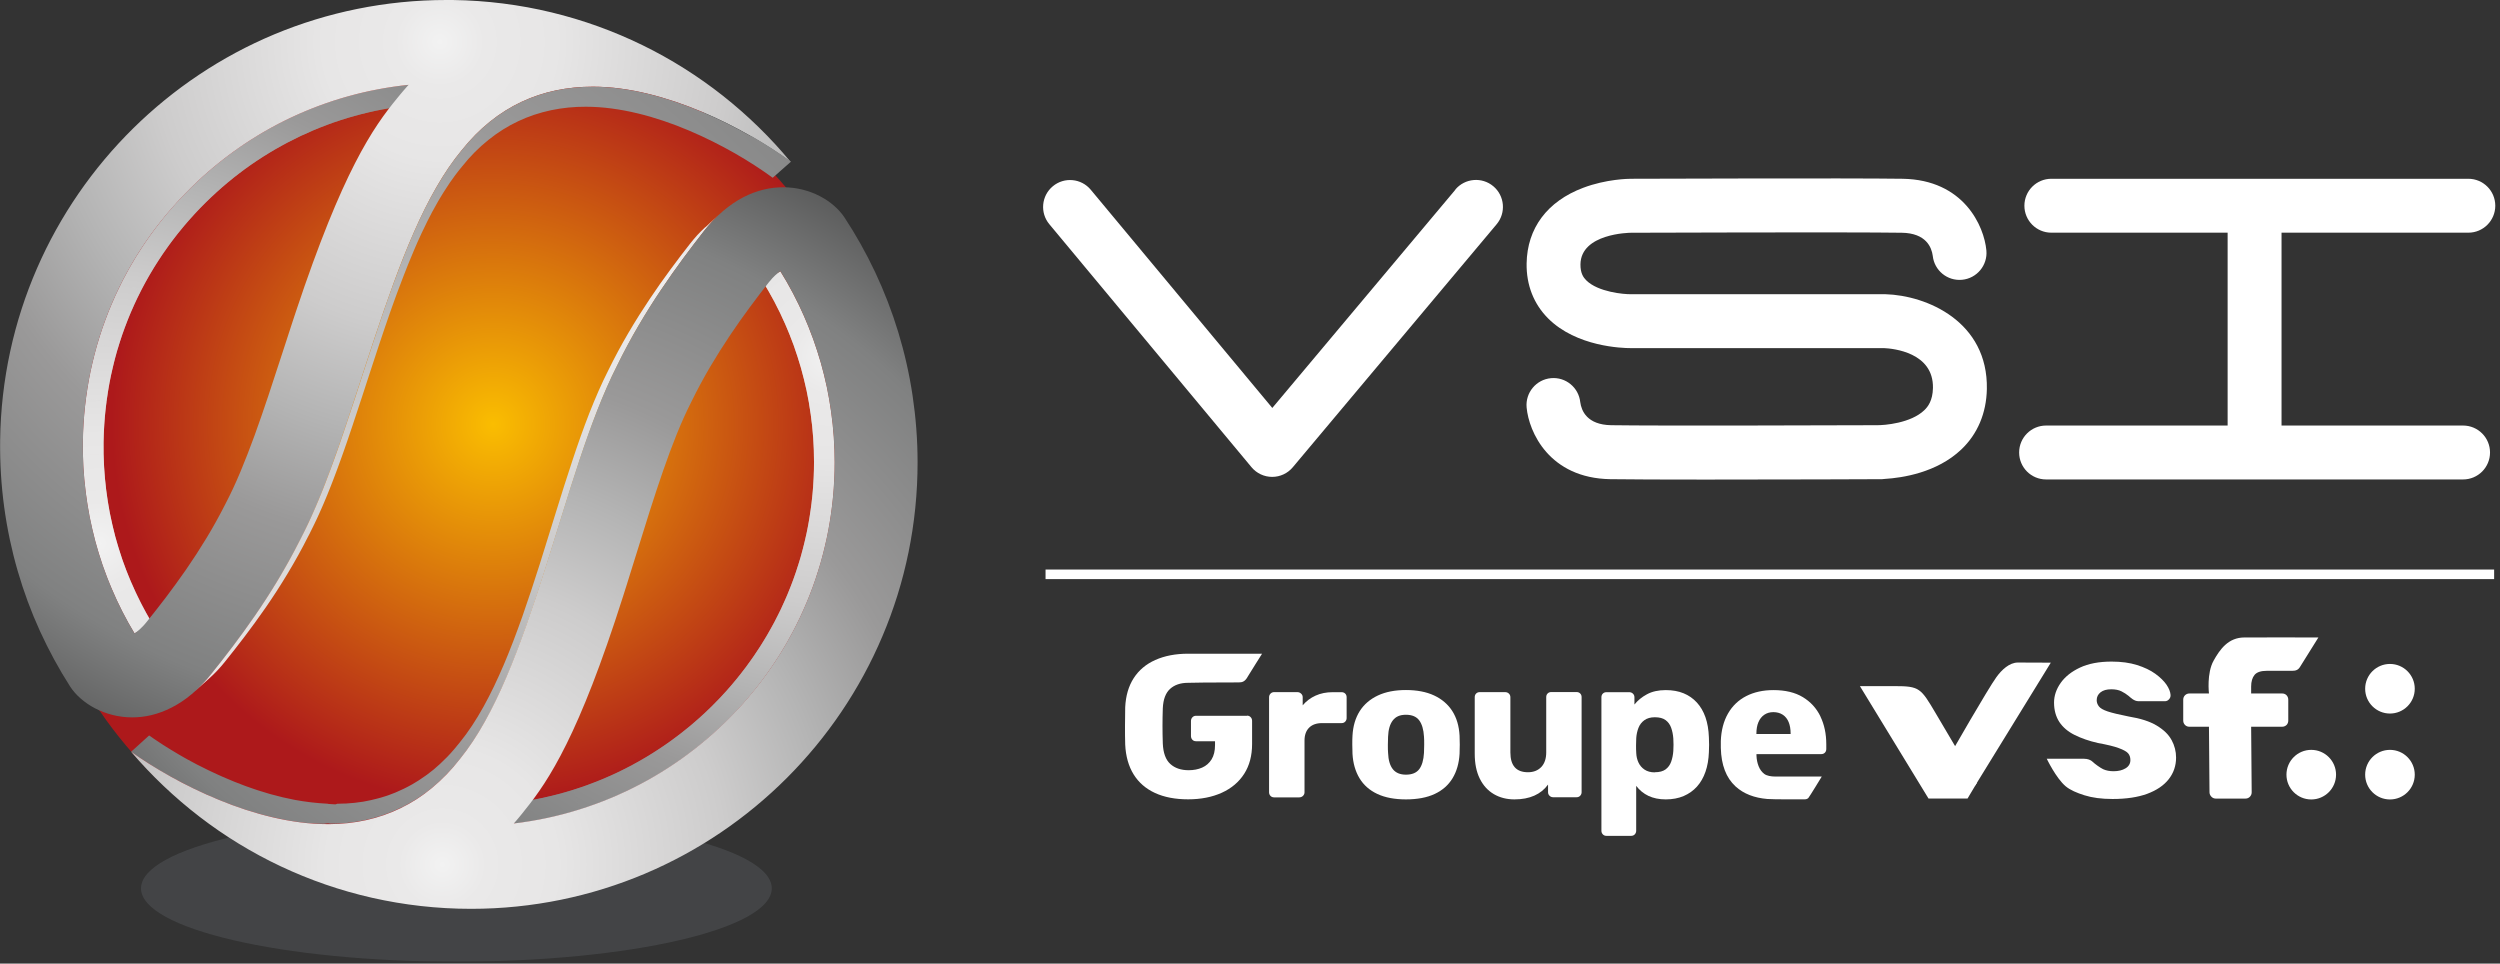 <svg width="371" height="143" viewBox="0 0 371 143" fill="none" xmlns="http://www.w3.org/2000/svg">
<rect x="0" y="0" width="371" height="143" fill="#333333" stroke="none"/>
<g clip-path="url(#clip0_2_2)">
<path d="M370.13 84.52H155.16V85.94H370.13V84.52Z" fill="white"/>
<path d="M366.3 26.53H304.42C302.21 26.53 300.42 28.32 300.42 30.53C300.42 32.74 302.21 34.53 304.42 34.53H366.3C368.51 34.53 370.3 32.74 370.3 30.53C370.3 28.32 368.51 26.53 366.3 26.53Z" fill="white"/>
<path d="M215.98 28.15L188.81 60.54L161.87 28.16C160.46 26.46 157.93 26.23 156.24 27.64C154.54 29.05 154.31 31.58 155.72 33.27L185.72 69.33C186.48 70.24 187.6 70.77 188.79 70.77C189.97 70.77 191.09 70.25 191.85 69.34L222.1 33.28C223.52 31.59 223.3 29.06 221.61 27.64C219.92 26.22 217.39 26.44 215.97 28.13L215.98 28.15Z" fill="white"/>
<path d="M279.78 43.66C279.78 43.66 279.71 43.66 279.67 43.66H242C241.02 43.68 237.14 43.35 235.39 41.59C234.98 41.18 234.52 40.54 234.54 39.22C234.61 34.66 241.75 34.54 242.06 34.54C242.38 34.54 274.48 34.42 282.23 34.54C285.83 34.6 286.65 36.7 286.82 37.96C287.05 40.13 288.97 41.72 291.16 41.52C293.36 41.32 294.98 39.37 294.78 37.17C294.45 33.55 291.43 26.68 282.36 26.53C274.53 26.41 243.35 26.53 242.05 26.53C241.68 26.53 238.38 26.57 234.94 27.87C229.61 29.88 226.63 33.87 226.55 39.1C226.5 42.29 227.6 45.1 229.73 47.24C233.95 51.48 240.82 51.66 241.95 51.66C241.99 51.66 242.02 51.66 242.04 51.66H279.58C280.93 51.72 286.95 52.29 286.85 57.58C286.81 59.46 286.1 60.37 285.56 60.88C283.58 62.78 279.72 63.13 278.41 63.1C278.36 63.1 278.32 63.1 278.28 63.1C272.8 63.12 246.08 63.21 239.1 63.1C235.5 63.04 234.68 60.94 234.51 59.68C234.28 57.51 232.35 55.92 230.17 56.12C227.97 56.32 226.35 58.27 226.55 60.47C226.88 64.09 229.9 70.96 238.97 71.11C241.64 71.15 247.03 71.17 253.02 71.17C264.59 71.17 278.43 71.12 279.3 71.11C279.44 71.11 279.58 71.08 279.72 71.07C282.31 70.91 287.43 70.15 291.06 66.7C293.47 64.41 294.78 61.31 294.85 57.74C295.04 47.72 285.94 43.83 279.77 43.66H279.78Z" fill="white"/>
<path d="M365.52 63.15H303.64C301.43 63.15 299.64 64.94 299.64 67.15C299.64 69.36 301.43 71.15 303.64 71.15H365.52C367.73 71.15 369.52 69.36 369.52 67.15C369.52 64.94 367.73 63.15 365.52 63.15Z" fill="white"/>
<path d="M338.58 67.04V29.42C338.58 28.08 336.79 26.99 334.58 26.99C332.37 26.99 330.58 28.08 330.58 29.42V67.04C330.58 68.38 332.37 69.47 334.58 69.47C336.79 69.47 338.58 68.38 338.58 67.04Z" fill="white"/>
<g opacity="0.7">
<path d="M114.53 131.83C114.53 137.84 93.58 142.71 67.73 142.71C41.88 142.71 20.93 137.84 20.93 131.83C20.93 125.82 41.88 120.95 67.73 120.95C93.58 120.95 114.53 125.82 114.53 131.83Z" fill="#4A4C4F"/>
</g>
<path d="M122.519 35.97C140.929 66.23 131.329 105.68 101.079 124.09C70.819 142.5 31.369 132.9 12.959 102.64C-5.461 72.4 4.139 32.94 34.399 14.53C64.649 -3.88 104.099 5.72 122.519 35.97Z" fill="url(#paint0_radial_2_2)"/>
<path d="M60.64 12.59L61.05 15.61C58.18 15.91 55.36 16.44 52.61 17.21C49.86 17.97 47.19 18.97 44.62 20.18C42.05 21.4 39.57 22.83 37.22 24.47C34.87 26.11 32.64 27.97 30.56 30.02C28.16 32.39 26.02 34.95 24.16 37.69C22.3 40.42 20.72 43.31 19.43 46.33C18.14 49.35 17.15 52.49 16.47 55.72C15.79 58.95 15.42 62.27 15.37 65.65C15.34 68.03 15.47 70.4 15.76 72.73C16.05 75.06 16.51 77.37 17.11 79.63C17.72 81.89 18.48 84.11 19.4 86.26C20.32 88.42 21.38 90.52 22.6 92.54L19.96 94C18.67 91.86 17.54 89.64 16.57 87.35C15.6 85.07 14.79 82.72 14.15 80.33C13.51 77.94 13.03 75.5 12.72 73.03C12.41 70.56 12.27 68.05 12.3 65.53C12.35 61.96 12.74 58.45 13.46 55.03C14.18 51.61 15.23 48.28 16.59 45.09C17.95 41.9 19.62 38.84 21.59 35.95C23.56 33.06 25.82 30.34 28.37 27.84C30.57 25.67 32.93 23.71 35.42 21.97C37.91 20.23 40.53 18.71 43.25 17.43C45.97 16.15 48.8 15.09 51.7 14.29C54.6 13.48 57.59 12.92 60.63 12.6L60.64 12.59Z" fill="url(#paint1_radial_2_2)"/>
<mask id="mask0_2_2" style="mask-type:luminance" maskUnits="userSpaceOnUse" x="12" y="12" width="50" height="82">
<path d="M60.64 12.59L61.05 15.61C58.18 15.91 55.36 16.44 52.61 17.21C49.86 17.97 47.19 18.97 44.62 20.18C42.05 21.4 39.57 22.83 37.22 24.47C34.87 26.11 32.64 27.97 30.56 30.02C28.16 32.39 26.02 34.95 24.16 37.69C22.3 40.42 20.72 43.31 19.43 46.33C18.14 49.35 17.15 52.49 16.47 55.72C15.79 58.95 15.42 62.27 15.37 65.65C15.34 68.03 15.47 70.4 15.76 72.73C16.05 75.06 16.51 77.37 17.11 79.63C17.72 81.89 18.48 84.11 19.4 86.26C20.32 88.42 21.38 90.52 22.6 92.54L19.96 94C18.67 91.86 17.54 89.64 16.57 87.35C15.6 85.07 14.79 82.72 14.15 80.33C13.51 77.94 13.03 75.5 12.72 73.03C12.41 70.56 12.27 68.05 12.3 65.53C12.35 61.96 12.74 58.45 13.46 55.03C14.18 51.61 15.23 48.28 16.59 45.09C17.95 41.9 19.62 38.84 21.59 35.95C23.56 33.06 25.82 30.34 28.37 27.84C30.57 25.67 32.93 23.71 35.42 21.97C37.91 20.23 40.53 18.71 43.25 17.43C45.97 16.15 48.8 15.09 51.7 14.29C54.6 13.48 57.59 12.92 60.63 12.6L60.64 12.59Z" fill="white"/>
</mask>
<g mask="url(#mask0_2_2)">
<path d="M60.639 12.59L61.049 15.61C58.179 15.91 55.359 16.44 52.609 17.21C49.859 17.97 47.189 18.97 44.619 20.18C42.049 21.4 39.569 22.83 37.219 24.47C34.869 26.11 32.639 27.97 30.559 30.02C29.559 31 28.609 32.02 27.709 33.06C26.809 34.11 25.949 35.18 25.139 36.29C24.329 37.4 23.569 38.53 22.849 39.69C22.139 40.85 21.469 42.04 20.859 43.25L18.109 41.84C18.759 40.56 19.469 39.3 20.219 38.07C20.979 36.84 21.779 35.64 22.639 34.47C23.499 33.3 24.399 32.16 25.359 31.05C26.309 29.94 27.319 28.87 28.369 27.83C30.569 25.66 32.929 23.7 35.419 21.96C37.909 20.22 40.529 18.7 43.249 17.42C45.969 16.14 48.799 15.08 51.699 14.28C54.599 13.47 57.589 12.91 60.629 12.59" fill="url(#paint2_radial_2_2)"/>
<path d="M18.11 41.84L20.86 43.25C20.509 43.93 20.18 44.63 19.86 45.33C19.54 46.03 19.239 46.74 18.959 47.45C18.68 48.16 18.41 48.88 18.16 49.61C17.91 50.34 17.669 51.07 17.459 51.81L14.52 50.9C14.749 50.12 14.999 49.34 15.259 48.58C15.53 47.81 15.809 47.05 16.11 46.29C16.41 45.53 16.73 44.79 17.059 44.05C17.39 43.31 17.739 42.58 18.11 41.85" fill="url(#paint3_radial_2_2)"/>
<path d="M14.509 50.89L17.45 51.8C17.259 52.43 17.09 53.07 16.93 53.71C16.77 54.35 16.619 54.99 16.48 55.64C16.34 56.29 16.22 56.94 16.11 57.59C15.999 58.25 15.899 58.9 15.809 59.56L12.77 59.1C12.86 58.4 12.97 57.7 13.089 57.01C13.21 56.32 13.339 55.63 13.489 54.94C13.63 54.25 13.79 53.57 13.97 52.89C14.139 52.21 14.329 51.54 14.52 50.87" fill="url(#paint4_radial_2_2)"/>
<path d="M12.77 59.12L15.81 59.58C15.74 60.08 15.69 60.58 15.63 61.08C15.58 61.58 15.53 62.09 15.5 62.59C15.46 63.09 15.43 63.6 15.41 64.11C15.39 64.62 15.37 65.13 15.37 65.64C15.37 65.79 15.37 65.93 15.37 66.08V66.52C15.37 66.67 15.37 66.81 15.37 66.96C15.37 67.11 15.37 67.25 15.37 67.4H12.3C12.3 67.24 12.3 67.09 12.3 66.93C12.3 66.78 12.3 66.62 12.3 66.46C12.3 66.3 12.3 66.15 12.3 65.99C12.3 65.83 12.3 65.68 12.3 65.52C12.3 64.98 12.32 64.44 12.35 63.9C12.37 63.36 12.4 62.83 12.44 62.29C12.48 61.76 12.53 61.22 12.58 60.69C12.63 60.16 12.7 59.63 12.77 59.1" fill="url(#paint5_radial_2_2)"/>
<path d="M12.31 67.39H15.38C15.39 68.09 15.42 68.79 15.46 69.48C15.5 70.17 15.56 70.86 15.63 71.55C15.7 72.24 15.78 72.93 15.88 73.61C15.98 74.3 16.09 74.98 16.21 75.65L13.2 76.13C13.07 75.41 12.95 74.69 12.84 73.97C12.74 73.25 12.65 72.52 12.57 71.79C12.5 71.06 12.44 70.33 12.39 69.6C12.34 68.87 12.31 68.13 12.3 67.39" fill="url(#paint6_radial_2_2)"/>
<path d="M13.2 76.14L16.21 75.66C16.37 76.51 16.55 77.36 16.75 78.21C16.95 79.05 17.17 79.89 17.42 80.72C17.66 81.55 17.93 82.38 18.21 83.19C18.5 84.01 18.8 84.82 19.13 85.62L16.28 86.68C15.93 85.83 15.61 84.97 15.3 84.11C15 83.24 14.72 82.37 14.46 81.49C14.2 80.61 13.97 79.72 13.75 78.83C13.54 77.94 13.35 77.04 13.18 76.14" fill="url(#paint7_radial_2_2)"/>
<path d="M16.29 86.67L19.14 85.61C19.38 86.2 19.64 86.8 19.91 87.38C20.18 87.97 20.45 88.55 20.74 89.13C21.03 89.71 21.33 90.28 21.64 90.84C21.95 91.41 22.27 91.97 22.61 92.53L19.97 93.99C19.62 93.4 19.28 92.81 18.94 92.21C18.61 91.61 18.29 91 17.99 90.39C17.68 89.78 17.39 89.16 17.11 88.54C16.83 87.92 16.56 87.29 16.3 86.66" fill="url(#paint8_radial_2_2)"/>
</g>
<path d="M104.63 33.74C104.44 33.92 104.25 34.1 104.06 34.29C103.87 34.48 103.68 34.68 103.49 34.88C103.3 35.09 103.12 35.3 102.93 35.52C102.74 35.74 102.56 35.97 102.38 36.2C101.49 37.34 100.52 38.59 99.52 39.96C98.51 41.32 97.47 42.8 96.41 44.38C95.35 45.96 94.29 47.64 93.25 49.41C92.21 51.18 91.2 53.06 90.24 55.02C89.26 56.95 88.35 59.05 87.47 61.28C86.6 63.51 85.76 65.87 84.95 68.33C84.13 70.78 83.33 73.32 82.53 75.91C81.73 78.5 80.92 81.13 80.08 83.78C79.24 86.42 78.39 89 77.52 91.48C76.64 93.96 75.74 96.35 74.78 98.6C73.82 100.85 72.82 102.96 71.74 104.9C70.66 106.84 69.51 108.6 68.26 110.14C67.99 110.49 67.71 110.83 67.43 111.15C67.36 111.23 67.29 111.31 67.22 111.39C66.94 111.71 66.66 112.03 66.37 112.32C66.35 112.34 66.33 112.36 66.31 112.38C66.04 112.66 65.76 112.93 65.47 113.2C65.4 113.27 65.32 113.34 65.25 113.41C64.95 113.68 64.65 113.95 64.35 114.2C64.32 114.23 64.28 114.25 64.25 114.28C63.97 114.51 63.69 114.73 63.4 114.94C63.32 115 63.24 115.06 63.16 115.11C62.85 115.34 62.53 115.55 62.21 115.76C62.16 115.79 62.12 115.82 62.07 115.85C61.78 116.03 61.49 116.21 61.2 116.38C61.12 116.43 61.04 116.47 60.96 116.51C60.63 116.69 60.3 116.87 59.96 117.03C59.9 117.06 59.85 117.08 59.79 117.11C59.49 117.25 59.19 117.39 58.89 117.52C58.81 117.55 58.74 117.59 58.66 117.62C58.31 117.76 57.97 117.89 57.62 118.02C57.56 118.04 57.5 118.06 57.44 118.08C57.15 118.18 56.87 118.26 56.58 118.35C56.45 118.39 56.31 118.43 56.18 118.46C55.91 118.53 55.65 118.6 55.38 118.66C55.27 118.69 55.16 118.71 55.05 118.74C54.67 118.83 54.28 118.9 53.89 118.97C53.86 118.97 53.84 118.97 53.81 118.98C53.44 119.04 53.07 119.09 52.69 119.13C52.63 119.13 52.56 119.14 52.5 119.15C52.13 119.19 51.75 119.22 51.37 119.24C51.33 119.24 51.28 119.24 51.24 119.24C50.84 119.26 50.43 119.28 50.03 119.28C50 119.28 49.96 119.32 49.93 119.32C49.9 119.32 49.86 119.36 49.83 119.36H49.63C49.33 119.36 49.02 119.31 48.71 119.3C48.69 119.3 48.68 119.28 48.66 119.28C48.64 119.28 48.61 119.27 48.59 119.27C48.24 119.26 47.89 119.23 47.54 119.2C47.43 119.2 47.32 119.18 47.2 119.17C46.93 119.15 46.66 119.12 46.39 119.09C46.27 119.08 46.15 119.07 46.04 119.05C45.72 119.01 45.4 118.97 45.08 118.92C45.03 118.92 44.97 118.91 44.92 118.9C44.55 118.84 44.17 118.78 43.8 118.71C43.73 118.7 43.66 118.68 43.59 118.67C43.05 118.56 42.51 118.45 41.96 118.32C41.34 118.17 40.72 118.01 40.1 117.84C40.08 117.84 40.05 117.83 40.03 117.82C39.44 117.65 38.85 117.47 38.26 117.28C38.04 117.21 37.83 117.13 37.61 117.06C37.22 116.93 36.83 116.79 36.44 116.65C36.27 116.58 36.09 116.52 35.92 116.45C35.52 116.3 35.12 116.14 34.73 115.99C34.52 115.9 34.3 115.81 34.09 115.72C33.73 115.57 33.38 115.42 33.03 115.27C32.82 115.18 32.61 115.08 32.4 114.99C32.05 114.83 31.7 114.67 31.35 114.5C31.16 114.41 30.97 114.32 30.78 114.23C30.4 114.05 30.03 113.86 29.66 113.67C29.52 113.6 29.37 113.52 29.22 113.45C28.71 113.18 28.21 112.91 27.71 112.64C27.31 112.42 26.92 112.2 26.54 111.97C26.47 111.93 26.4 111.89 26.34 111.85C25.97 111.63 25.61 111.42 25.26 111.2C25.17 111.14 25.08 111.08 24.99 111.03C24.83 110.93 24.67 110.83 24.52 110.74C24.42 110.67 24.32 110.61 24.22 110.55C24.07 110.46 23.93 110.36 23.78 110.26C23.68 110.19 23.58 110.13 23.48 110.06C23.33 109.96 23.18 109.86 23.03 109.76C22.95 109.71 22.87 109.65 22.79 109.6C22.56 109.44 22.34 109.29 22.13 109.14L19.46 111.56C19.69 111.72 19.92 111.89 20.16 112.05C20.18 112.06 20.19 112.07 20.21 112.09C20.28 112.14 20.35 112.18 20.42 112.23C20.58 112.34 20.74 112.45 20.9 112.55C20.94 112.58 20.97 112.6 21.01 112.62C21.08 112.66 21.15 112.71 21.22 112.75C21.37 112.85 21.53 112.95 21.68 113.05C21.73 113.08 21.78 113.12 21.83 113.15C21.89 113.19 21.94 113.22 22 113.26C22.16 113.36 22.33 113.47 22.49 113.57C22.56 113.61 22.62 113.65 22.69 113.7C22.72 113.72 22.75 113.74 22.78 113.76C23.15 113.99 23.53 114.22 23.91 114.44C23.99 114.48 24.07 114.53 24.14 114.58C24.54 114.81 24.94 115.04 25.36 115.27C25.36 115.27 25.37 115.27 25.38 115.27C25.89 115.55 26.41 115.83 26.95 116.11C27.12 116.2 27.29 116.28 27.45 116.37C27.74 116.52 28.02 116.67 28.31 116.81C28.4 116.86 28.5 116.9 28.59 116.95C28.8 117.05 29.01 117.15 29.23 117.25C29.59 117.42 29.94 117.59 30.3 117.75C30.53 117.85 30.76 117.96 31 118.06C31.15 118.12 31.29 118.19 31.44 118.26C31.66 118.35 31.88 118.44 32.1 118.53C32.25 118.6 32.4 118.66 32.56 118.73C32.68 118.78 32.8 118.83 32.92 118.87C33.01 118.91 33.1 118.94 33.19 118.98C33.67 119.17 34.14 119.35 34.63 119.53C34.66 119.54 34.69 119.55 34.71 119.56C34.76 119.58 34.8 119.59 34.85 119.61C35.41 119.81 35.97 120.01 36.54 120.19C36.55 120.19 36.57 120.19 36.58 120.2C36.61 120.2 36.65 120.22 36.68 120.23C37.27 120.42 37.87 120.6 38.47 120.77C38.47 120.77 38.47 120.77 38.48 120.77C39.09 120.94 39.7 121.1 40.31 121.24C40.33 121.24 40.36 121.25 40.38 121.26C40.39 121.26 40.41 121.26 40.42 121.26C40.44 121.26 40.47 121.27 40.49 121.28C40.63 121.31 40.77 121.34 40.91 121.37C41.08 121.41 41.24 121.45 41.41 121.48C41.57 121.51 41.73 121.54 41.89 121.58C42.03 121.61 42.16 121.64 42.3 121.66C42.33 121.66 42.36 121.66 42.38 121.68C42.78 121.75 43.18 121.82 43.58 121.89C43.58 121.89 43.6 121.89 43.61 121.89C43.65 121.89 43.69 121.9 43.73 121.91C44.08 121.96 44.42 122.01 44.77 122.05C44.82 122.05 44.87 122.06 44.92 122.07C44.99 122.07 45.06 122.08 45.14 122.09C45.42 122.12 45.71 122.15 45.99 122.17C46.07 122.17 46.15 122.19 46.23 122.19C46.27 122.19 46.32 122.19 46.37 122.19C46.73 122.22 47.08 122.24 47.43 122.25C47.46 122.25 47.49 122.25 47.53 122.25H47.56C47.56 122.25 47.58 122.25 47.59 122.25C47.66 122.25 47.72 122.25 47.79 122.25C47.88 122.25 47.96 122.25 48.05 122.25C48.14 122.25 48.22 122.22 48.31 122.22C48.4 122.22 48.48 122.19 48.57 122.19H48.78C48.78 122.19 48.85 122.22 48.89 122.22C48.92 122.22 48.96 122.23 49 122.23C49.25 122.23 49.51 122.23 49.76 122.23C49.93 122.23 50.1 122.22 50.27 122.21C50.32 122.21 50.38 122.21 50.43 122.21C50.46 122.21 50.49 122.21 50.52 122.21C50.77 122.2 51.02 122.18 51.27 122.15C51.39 122.15 51.5 122.13 51.62 122.11C51.69 122.11 51.76 122.1 51.83 122.09C51.89 122.09 51.95 122.08 52.02 122.07C52.34 122.03 52.67 121.98 52.99 121.93C53.03 121.93 53.06 121.92 53.1 121.91C53.1 121.91 53.1 121.91 53.11 121.91C53.47 121.85 53.83 121.78 54.19 121.7C54.23 121.7 54.27 121.68 54.31 121.67C54.34 121.67 54.37 121.66 54.41 121.65C54.5 121.63 54.59 121.6 54.69 121.58C54.88 121.53 55.07 121.49 55.26 121.44C55.35 121.42 55.43 121.39 55.52 121.37C55.67 121.33 55.81 121.29 55.96 121.24C56.08 121.2 56.2 121.17 56.32 121.14C56.5 121.09 56.68 121.02 56.85 120.96C56.92 120.94 56.99 120.91 57.06 120.89C57.43 120.76 57.8 120.62 58.16 120.47C58.24 120.44 58.33 120.4 58.41 120.36C58.73 120.22 59.05 120.08 59.36 119.93C59.4 119.91 59.45 119.89 59.49 119.87C59.51 119.87 59.52 119.85 59.54 119.85C59.57 119.84 59.59 119.83 59.62 119.82C59.95 119.65 60.28 119.48 60.6 119.3C60.68 119.25 60.76 119.21 60.85 119.16C61.16 118.98 61.47 118.79 61.78 118.6C61.83 118.57 61.87 118.54 61.92 118.51C62.19 118.33 62.47 118.15 62.73 117.96C62.8 117.91 62.86 117.87 62.93 117.82C63.01 117.76 63.09 117.7 63.18 117.64C63.49 117.41 63.79 117.18 64.09 116.93C64.12 116.91 64.14 116.89 64.17 116.87C64.17 116.87 64.18 116.86 64.19 116.85C64.52 116.58 64.83 116.3 65.15 116.01C65.23 115.94 65.31 115.87 65.38 115.79C65.47 115.71 65.56 115.62 65.65 115.54C65.86 115.34 66.07 115.13 66.27 114.91C66.29 114.89 66.31 114.88 66.32 114.86C66.63 114.54 66.93 114.21 67.23 113.87C67.3 113.79 67.37 113.7 67.45 113.62C67.75 113.27 68.04 112.92 68.33 112.55C69.65 110.92 70.87 109.06 72.01 107.01C73.15 104.96 74.22 102.73 75.23 100.35C76.24 97.97 77.2 95.44 78.13 92.81C79.06 90.18 79.96 87.45 80.84 84.66C81.73 81.87 82.58 79.08 83.44 76.34C84.29 73.6 85.14 70.91 86 68.32C86.86 65.72 87.75 63.22 88.67 60.86C89.6 58.5 90.56 56.28 91.6 54.24C92.61 52.17 93.68 50.18 94.78 48.31C95.88 46.43 97 44.65 98.12 42.99C99.24 41.32 100.35 39.76 101.41 38.32C102.47 36.88 103.5 35.55 104.44 34.34C104.63 34.09 104.83 33.85 105.03 33.62C105.23 33.39 105.42 33.16 105.62 32.95C105.82 32.73 106.02 32.52 106.22 32.32C106.42 32.12 106.62 31.92 106.83 31.74L104.7 33.7L104.63 33.74Z" fill="url(#paint9_radial_2_2)"/>
<path d="M76.26 122.2L75.81 119.19C82.13 118.44 88.11 116.54 93.51 113.69C98.91 110.84 103.75 107.05 107.79 102.54C111.83 98.03 115.09 92.79 117.33 87.05C119.57 81.31 120.8 75.07 120.8 68.55C120.8 66.17 120.64 63.81 120.31 61.48C119.99 59.15 119.5 56.85 118.86 54.6C118.22 52.35 117.43 50.14 116.48 48C115.53 45.85 114.44 43.77 113.19 41.76L115.81 40.27C117.13 42.4 118.29 44.6 119.29 46.87C120.29 49.14 121.13 51.48 121.81 53.86C122.49 56.24 123 58.68 123.34 61.14C123.68 63.61 123.86 66.11 123.86 68.63C123.86 75.53 122.56 82.13 120.19 88.21C117.82 94.28 114.38 99.82 110.1 104.6C105.82 109.38 100.71 113.39 94.99 116.4C89.27 119.42 82.95 121.43 76.26 122.22V122.2Z" fill="url(#paint10_radial_2_2)"/>
<mask id="mask1_2_2" style="mask-type:luminance" maskUnits="userSpaceOnUse" x="75" y="40" width="49" height="83">
<path d="M76.26 122.2L75.81 119.19C82.13 118.44 88.11 116.54 93.51 113.69C98.91 110.84 103.75 107.05 107.79 102.54C111.83 98.03 115.09 92.79 117.33 87.05C119.57 81.31 120.8 75.07 120.8 68.55C120.8 66.17 120.64 63.81 120.31 61.48C119.99 59.15 119.5 56.85 118.86 54.6C118.22 52.35 117.43 50.14 116.48 48C115.53 45.85 114.44 43.77 113.19 41.76L115.81 40.27C117.13 42.4 118.29 44.6 119.29 46.87C120.29 49.14 121.13 51.48 121.81 53.86C122.49 56.24 123 58.68 123.34 61.14C123.68 63.61 123.86 66.11 123.86 68.63C123.86 75.53 122.56 82.13 120.19 88.21C117.82 94.28 114.38 99.82 110.1 104.6C105.82 109.38 100.71 113.39 94.99 116.4C89.27 119.42 82.95 121.43 76.26 122.22V122.2Z" fill="white"/>
</mask>
<g mask="url(#mask1_2_2)">
<path d="M76.26 122.2L75.81 119.19C75.81 119.19 75.84 119.19 75.86 119.19C75.88 119.19 75.89 119.19 75.91 119.19C75.93 119.19 75.94 119.19 75.96 119.19C75.98 119.19 75.99 119.19 76.01 119.19L76.47 122.2C76.47 122.2 76.44 122.2 76.42 122.2C76.4 122.2 76.38 122.2 76.37 122.2C76.35 122.2 76.34 122.2 76.32 122.2C76.3 122.2 76.29 122.2 76.27 122.2" fill="url(#paint11_radial_2_2)"/>
<path d="M76.47 122.18L76.01 119.17C76.79 119.07 77.57 118.96 78.34 118.83C79.11 118.7 79.87 118.55 80.63 118.39C81.39 118.23 82.14 118.05 82.88 117.85C83.62 117.65 84.36 117.44 85.09 117.21L86.08 120.1C85.31 120.34 84.53 120.57 83.74 120.78C82.95 120.99 82.16 121.18 81.36 121.35C80.56 121.52 79.75 121.68 78.94 121.82C78.13 121.96 77.31 122.08 76.48 122.18" fill="url(#paint12_radial_2_2)"/>
<path d="M86.079 120.1L85.089 117.21C90.259 115.58 95.079 113.15 99.389 110.07C103.709 106.98 107.529 103.24 110.699 98.99C113.869 94.74 116.399 89.98 118.129 84.86C119.859 79.74 120.799 74.25 120.799 68.55C120.799 66.17 120.639 63.81 120.309 61.48C119.989 59.15 119.499 56.85 118.859 54.6C118.219 52.35 117.429 50.14 116.479 48C115.529 45.85 114.439 43.77 113.189 41.76L115.809 40.27C117.129 42.4 118.289 44.6 119.289 46.87C120.289 49.14 121.129 51.48 121.809 53.86C122.489 56.24 122.999 58.68 123.339 61.14C123.679 63.61 123.859 66.11 123.859 68.63C123.859 74.66 122.869 80.47 121.029 85.89C119.199 91.31 116.519 96.35 113.169 100.84C109.809 105.34 105.769 109.3 101.209 112.57C96.639 115.84 91.539 118.4 86.069 120.13" fill="url(#paint13_radial_2_2)"/>
</g>
<path d="M67.17 0C72.22 0.07 77.14 0.7 81.85 1.84C86.56 2.98 91.08 4.62 95.34 6.7C99.6 8.78 103.6 11.31 107.28 14.21C110.96 17.12 114.33 20.4 117.32 24.01C115.64 22.77 113.63 21.46 111.4 20.18C109.17 18.9 106.72 17.66 104.14 16.58C101.56 15.49 98.86 14.57 96.14 13.91C93.42 13.25 90.67 12.86 87.99 12.86C86.11 12.86 84.27 13.04 82.5 13.41C80.73 13.78 79.02 14.35 77.38 15.12C75.74 15.89 74.18 16.87 72.7 18.06C71.22 19.25 69.82 20.66 68.52 22.29C67.18 23.9 65.94 25.74 64.76 27.78C63.59 29.81 62.49 32.03 61.45 34.4C60.4 36.77 59.41 39.28 58.45 41.9C57.49 44.52 56.55 47.24 55.63 50.01C54.7 52.79 53.81 55.57 52.92 58.29C52.03 61.02 51.15 63.69 50.25 66.28C49.35 68.86 48.43 71.35 47.48 73.7C46.52 76.05 45.52 78.26 44.46 80.28C43.42 82.34 42.32 84.31 41.2 86.17C40.08 88.03 38.93 89.8 37.79 91.45C36.65 93.1 35.52 94.65 34.44 96.08C33.36 97.51 32.32 98.82 31.36 100.02C30.41 101.2 29.43 102.19 28.44 103.02C27.45 103.85 26.45 104.5 25.45 105.01C24.45 105.52 23.46 105.88 22.48 106.12C21.5 106.36 20.54 106.46 19.61 106.46C18.59 106.46 17.6 106.33 16.67 106.09C15.74 105.85 14.88 105.52 14.08 105.1C13.29 104.69 12.58 104.19 11.96 103.65C11.34 103.11 10.83 102.52 10.42 101.9C8.73 99.26 7.23 96.5 5.92 93.63C4.61 90.76 3.51 87.78 2.62 84.71C1.73 81.64 1.06 78.48 0.62 75.24C0.18 72 -0.02 68.7 0.02 65.34C0.14 56.27 2.08 47.65 5.49 39.82C8.9 31.99 13.77 24.96 19.76 19.05C25.75 13.15 32.85 8.38 40.72 5.09C48.57 1.82 57.2 0 66.25 0H66.48C66.56 0 66.63 0 66.71 0C66.79 0 66.86 0 66.94 0C67.02 0 67.09 0 67.17 0ZM58.97 14.54C59.11 14.37 59.24 14.2 59.38 14.04C59.52 13.87 59.66 13.71 59.79 13.55C59.93 13.39 60.07 13.23 60.21 13.07C60.35 12.91 60.49 12.75 60.63 12.59C57.59 12.91 54.61 13.47 51.7 14.28C48.79 15.09 45.97 16.14 43.25 17.42C40.53 18.7 37.91 20.22 35.42 21.96C32.93 23.7 30.57 25.66 28.37 27.83C25.83 30.34 23.56 33.05 21.59 35.94C19.62 38.83 17.95 41.89 16.59 45.08C15.23 48.27 14.18 51.6 13.46 55.02C12.74 58.44 12.35 61.95 12.3 65.52C12.27 68.04 12.4 70.54 12.72 73.02C13.03 75.49 13.51 77.93 14.15 80.32C14.79 82.71 15.6 85.06 16.57 87.34C17.54 89.62 18.67 91.84 19.96 93.99C20.06 93.93 20.17 93.86 20.3 93.76C20.43 93.66 20.57 93.55 20.72 93.41C20.87 93.28 21.03 93.12 21.21 92.93C21.38 92.75 21.57 92.54 21.76 92.3C22.65 91.19 23.6 89.99 24.59 88.69C25.57 87.39 26.59 86 27.61 84.53C28.63 83.06 29.64 81.5 30.63 79.87C31.62 78.24 32.57 76.53 33.47 74.75C34.23 73.3 34.97 71.71 35.68 70.01C36.39 68.31 37.09 66.51 37.78 64.62C38.47 62.73 39.14 60.76 39.82 58.74C40.5 56.71 41.17 54.63 41.86 52.52C42.03 51.99 42.2 51.46 42.38 50.93C42.55 50.4 42.73 49.87 42.9 49.33C43.07 48.8 43.25 48.26 43.42 47.73C43.6 47.2 43.77 46.66 43.95 46.13C45.67 40.96 47.25 36.68 48.69 33.09C50.14 29.5 51.46 26.61 52.68 24.23C53.9 21.85 55.02 19.97 56.06 18.42C57.1 16.87 58.07 15.63 58.98 14.53" fill="url(#paint14_radial_2_2)"/>
<path d="M111.389 20.19C109.159 18.91 106.709 17.67 104.129 16.59C101.549 15.5 98.849 14.58 96.129 13.92C93.409 13.26 90.659 12.87 87.98 12.87C86.1 12.87 84.259 13.05 82.489 13.42C80.719 13.79 79.01 14.36 77.37 15.13C75.73 15.9 74.169 16.88 72.689 18.07C71.21 19.26 69.809 20.67 68.51 22.3C68.21 22.66 67.919 23.04 67.629 23.42C67.549 23.53 67.469 23.64 67.389 23.75C67.299 23.88 67.2 24 67.109 24.12C66.98 24.31 66.839 24.5 66.709 24.69C66.649 24.78 66.579 24.87 66.519 24.97C66.269 25.34 66.019 25.72 65.769 26.11C65.749 26.15 65.719 26.19 65.699 26.23C65.639 26.32 65.589 26.42 65.529 26.51C65.309 26.86 65.1 27.22 64.889 27.58C64.85 27.65 64.809 27.72 64.769 27.79C64.739 27.85 64.699 27.91 64.669 27.97C64.609 28.06 64.559 28.16 64.499 28.25C64.309 28.58 64.129 28.93 63.94 29.27C63.919 29.3 63.91 29.33 63.889 29.35C63.679 29.74 63.479 30.13 63.279 30.53C63.229 30.63 63.179 30.73 63.13 30.82C63.08 30.93 63.02 31.04 62.969 31.15C62.739 31.63 62.499 32.1 62.27 32.59C62.26 32.61 62.249 32.64 62.239 32.66C61.999 33.17 61.77 33.69 61.539 34.21C61.51 34.27 61.489 34.33 61.459 34.39C61.429 34.45 61.41 34.52 61.38 34.57C61.33 34.69 61.27 34.81 61.219 34.93C61.16 35.08 61.089 35.23 61.029 35.38C60.819 35.88 60.609 36.38 60.4 36.88C60.3 37.12 60.2 37.36 60.109 37.6C59.88 38.16 59.66 38.73 59.44 39.3C59.389 39.43 59.34 39.56 59.289 39.69C59.27 39.73 59.26 39.77 59.249 39.81C58.989 40.49 58.73 41.18 58.469 41.88C58.45 41.94 58.429 42 58.4 42.06C58.33 42.26 58.26 42.45 58.19 42.65C57.98 43.23 57.77 43.82 57.559 44.41C57.52 44.52 57.48 44.63 57.44 44.74C57.38 44.9 57.33 45.06 57.279 45.21C57.09 45.76 56.889 46.32 56.7 46.88C56.62 47.13 56.529 47.37 56.45 47.62C56.179 48.41 55.919 49.2 55.65 50C55.19 51.38 54.73 52.77 54.289 54.14C53.849 55.48 53.419 56.81 52.989 58.14C52.9 58.41 52.819 58.67 52.73 58.94C52.599 59.34 52.469 59.75 52.33 60.15C52.23 60.44 52.139 60.73 52.039 61.02C51.919 61.4 51.789 61.78 51.66 62.16C51.569 62.43 51.48 62.7 51.389 62.97C51.26 63.36 51.13 63.75 50.999 64.13C50.91 64.4 50.819 64.66 50.73 64.92C50.599 65.3 50.469 65.68 50.34 66.06C50.239 66.34 50.15 66.61 50.05 66.88C49.929 67.23 49.8 67.59 49.669 67.95C49.569 68.24 49.469 68.52 49.359 68.8C49.239 69.14 49.109 69.48 48.989 69.81C48.889 70.09 48.779 70.37 48.669 70.65C48.55 70.98 48.419 71.3 48.3 71.63C48.19 71.91 48.09 72.18 47.98 72.45C47.849 72.77 47.73 73.09 47.599 73.4C47.489 73.67 47.38 73.94 47.27 74.2C47.139 74.51 47.01 74.81 46.88 75.12C46.77 75.38 46.66 75.64 46.539 75.9C46.41 76.2 46.279 76.49 46.15 76.78C46.029 77.04 45.919 77.29 45.8 77.54C45.669 77.82 45.539 78.1 45.4 78.38C45.279 78.63 45.16 78.87 45.039 79.11C44.849 79.5 44.65 79.89 44.45 80.27C43.41 82.33 42.309 84.3 41.19 86.16C40.069 88.02 38.919 89.79 37.779 91.44C36.639 93.09 35.51 94.64 34.429 96.07C33.349 97.5 32.309 98.81 31.349 100.01C31.149 100.26 30.95 100.49 30.759 100.72C30.559 100.95 30.36 101.17 30.16 101.38C29.959 101.59 29.759 101.8 29.549 102C29.349 102.2 29.14 102.39 28.939 102.57L31.09 100.64C31.279 100.47 31.48 100.29 31.669 100.1C31.86 99.91 32.05 99.72 32.239 99.52C32.429 99.32 32.62 99.11 32.809 98.89C32.999 98.67 33.19 98.45 33.37 98.22C34.27 97.09 35.26 95.85 36.279 94.5C37.3 93.15 38.37 91.69 39.45 90.13C40.529 88.57 41.609 86.9 42.669 85.14C43.73 83.38 44.77 81.52 45.749 79.57C45.779 79.51 45.809 79.46 45.84 79.4C45.87 79.35 45.9 79.29 45.929 79.23C45.959 79.18 45.989 79.12 46.01 79.07C46.039 79.01 46.069 78.96 46.09 78.9C46.16 78.76 46.23 78.62 46.3 78.48C46.419 78.24 46.529 78.01 46.65 77.77C46.77 77.51 46.889 77.25 47.02 76.99C47.13 76.75 47.249 76.5 47.359 76.25C47.48 75.98 47.599 75.71 47.719 75.44C47.83 75.19 47.94 74.94 48.05 74.68C48.169 74.4 48.289 74.11 48.41 73.82C48.48 73.66 48.539 73.51 48.609 73.34C48.65 73.25 48.679 73.15 48.719 73.06C48.76 72.96 48.8 72.87 48.84 72.77C48.919 72.57 48.999 72.37 49.08 72.16C49.179 71.9 49.289 71.64 49.389 71.37C49.51 71.07 49.62 70.77 49.73 70.47C49.83 70.2 49.94 69.92 50.039 69.65C50.15 69.35 50.26 69.04 50.37 68.74C50.469 68.46 50.569 68.18 50.679 67.89C50.789 67.58 50.9 67.27 51.01 66.96C51.08 66.75 51.16 66.54 51.23 66.33C51.26 66.26 51.279 66.18 51.309 66.1C51.33 66.04 51.349 65.97 51.38 65.91C51.469 65.65 51.559 65.38 51.65 65.12C51.739 64.84 51.84 64.57 51.929 64.29C52.05 63.94 52.169 63.58 52.289 63.23C52.38 62.97 52.469 62.71 52.55 62.44C52.679 62.06 52.8 61.68 52.929 61.3C53.01 61.06 53.09 60.81 53.169 60.57C53.3 60.17 53.429 59.76 53.569 59.36C53.63 59.17 53.7 58.98 53.76 58.79C53.779 58.74 53.789 58.68 53.809 58.63C53.809 58.61 53.819 58.59 53.83 58.57C54.23 57.35 54.63 56.12 55.029 54.89C55.459 53.59 55.889 52.28 56.319 50.97C56.569 50.21 56.83 49.46 57.08 48.71C57.16 48.48 57.239 48.25 57.319 48.02C57.499 47.49 57.679 46.97 57.859 46.45C57.95 46.19 58.039 45.93 58.139 45.66C58.33 45.12 58.52 44.58 58.719 44.05C58.789 43.85 58.859 43.65 58.94 43.45C59.2 42.74 59.469 42.03 59.739 41.34C59.8 41.18 59.87 41.01 59.929 40.85C60.139 40.31 60.349 39.78 60.559 39.25C60.65 39.02 60.739 38.8 60.84 38.57C61.039 38.09 61.239 37.61 61.44 37.13C61.55 36.88 61.65 36.63 61.76 36.39C61.809 36.27 61.869 36.15 61.919 36.02C62.139 35.53 62.359 35.04 62.58 34.57C62.59 34.54 62.599 34.52 62.62 34.49C62.84 34.03 63.049 33.58 63.279 33.13C63.329 33.03 63.38 32.93 63.429 32.82C63.669 32.35 63.91 31.88 64.15 31.42C64.159 31.4 64.169 31.38 64.189 31.36C64.419 30.93 64.65 30.52 64.889 30.1C64.96 29.98 65.029 29.86 65.089 29.75C65.289 29.41 65.489 29.07 65.699 28.74C65.759 28.65 65.809 28.56 65.87 28.47C66.12 28.07 66.379 27.67 66.639 27.29C66.7 27.2 66.76 27.11 66.82 27.02C67.029 26.72 67.239 26.42 67.459 26.13C67.539 26.03 67.609 25.92 67.689 25.82C67.969 25.46 68.239 25.1 68.529 24.76C69.759 23.21 71.079 21.88 72.489 20.76C73.889 19.63 75.369 18.71 76.919 17.98C78.469 17.25 80.079 16.72 81.76 16.36C83.43 16.01 85.169 15.83 86.949 15.84C89.479 15.84 92.07 16.21 94.65 16.83C97.219 17.45 99.779 18.33 102.209 19.36C104.649 20.39 106.959 21.56 109.069 22.76C111.179 23.97 113.069 25.21 114.669 26.38L117.379 23.99C115.699 22.75 113.689 21.44 111.459 20.16L111.389 20.19Z" fill="url(#paint15_radial_2_2)"/>
<path d="M125.269 32.19C126.989 34.8 128.529 37.54 129.879 40.4C131.219 43.25 132.369 46.22 133.299 49.28C134.229 52.34 134.949 55.49 135.429 58.72C135.909 61.95 136.169 65.25 136.169 68.61C136.169 77.76 134.319 86.48 130.959 94.4C127.609 102.33 122.749 109.47 116.759 115.46C110.759 121.46 103.619 126.31 95.699 129.66C87.769 133.01 79.049 134.87 69.909 134.87C64.859 134.87 59.939 134.3 55.209 133.23C50.479 132.16 45.949 130.58 41.659 128.56C37.379 126.54 33.339 124.07 29.619 121.21C25.899 118.35 22.489 115.11 19.449 111.55C21.129 112.75 23.129 114.02 25.339 115.25C27.549 116.48 29.989 117.68 32.539 118.72C35.089 119.77 37.769 120.66 40.469 121.29C43.169 121.92 45.889 122.3 48.539 122.3C48.579 122.3 48.609 122.3 48.649 122.3H48.759C48.759 122.3 48.829 122.3 48.869 122.3H48.979C50.829 122.29 52.629 122.09 54.379 121.7C56.129 121.31 57.829 120.72 59.459 119.93C61.089 119.14 62.649 118.14 64.119 116.92C65.589 115.7 66.989 114.27 68.279 112.6C69.599 110.97 70.819 109.11 71.959 107.06C73.099 105.01 74.169 102.78 75.179 100.4C76.189 98.02 77.149 95.49 78.079 92.86C79.009 90.23 79.909 87.5 80.789 84.71C81.679 81.92 82.529 79.13 83.389 76.39C84.239 73.65 85.089 70.96 85.949 68.37C86.809 65.77 87.699 63.27 88.619 60.91C89.549 58.55 90.509 56.33 91.549 54.29C92.559 52.22 93.629 50.23 94.729 48.36C95.829 46.48 96.949 44.7 98.069 43.04C99.189 41.37 100.299 39.81 101.359 38.37C102.419 36.93 103.449 35.6 104.389 34.39C105.339 33.18 106.319 32.16 107.309 31.31C108.299 30.47 109.309 29.79 110.309 29.27C111.319 28.75 112.319 28.38 113.309 28.14C114.299 27.9 115.269 27.79 116.209 27.79C117.219 27.79 118.189 27.91 119.099 28.14C120.009 28.37 120.869 28.69 121.649 29.1C122.429 29.5 123.139 29.98 123.749 30.51C124.359 31.04 124.879 31.61 125.279 32.21L125.269 32.19ZM76.259 122.2C82.949 121.41 89.269 119.39 94.989 116.38C100.709 113.37 105.819 109.35 110.099 104.58C114.379 99.8 117.819 94.26 120.189 88.19C122.559 82.12 123.859 75.51 123.859 68.61C123.859 66.09 123.689 63.59 123.339 61.12C122.999 58.66 122.489 56.22 121.809 53.84C121.129 51.46 120.289 49.12 119.289 46.85C118.289 44.58 117.129 42.37 115.809 40.25C115.709 40.31 115.599 40.39 115.479 40.48C115.349 40.58 115.219 40.69 115.069 40.83C114.919 40.97 114.759 41.13 114.589 41.31C114.419 41.5 114.239 41.71 114.049 41.95C113.169 43.07 112.239 44.29 111.269 45.6C110.299 46.91 109.309 48.31 108.309 49.8C107.309 51.29 106.319 52.86 105.349 54.5C104.389 56.15 103.449 57.87 102.579 59.66C101.839 61.12 101.119 62.72 100.429 64.43C99.739 66.14 99.069 67.95 98.409 69.85C97.749 71.75 97.099 73.73 96.449 75.76C95.799 77.79 95.149 79.88 94.499 82C94.329 82.53 94.169 83.06 93.999 83.6C93.829 84.13 93.669 84.67 93.499 85.2C93.329 85.74 93.169 86.27 92.999 86.81C92.829 87.35 92.659 87.88 92.489 88.42C90.839 93.61 89.319 97.92 87.929 101.52C86.529 105.13 85.249 108.03 84.059 110.43C82.869 112.83 81.779 114.72 80.759 116.29C79.739 117.86 78.789 119.11 77.889 120.22C77.759 120.39 77.629 120.56 77.489 120.73C77.359 120.9 77.219 121.06 77.079 121.23C76.939 121.39 76.809 121.56 76.669 121.72C76.529 121.88 76.389 122.04 76.249 122.2" fill="url(#paint16_radial_2_2)"/>
<path d="M354.67 105.89C356.703 105.89 358.35 104.243 358.35 102.21C358.35 100.178 356.703 98.53 354.67 98.53C352.638 98.53 350.99 100.178 350.99 102.21C350.99 104.243 352.638 105.89 354.67 105.89Z" fill="white"/>
<path d="M342.99 118.64C345.022 118.64 346.67 116.993 346.67 114.96C346.67 112.928 345.022 111.28 342.99 111.28C340.958 111.28 339.31 112.928 339.31 114.96C339.31 116.993 340.958 118.64 342.99 118.64Z" fill="white"/>
<path d="M354.67 118.64C356.703 118.64 358.35 116.993 358.35 114.96C358.35 112.928 356.703 111.28 354.67 111.28C352.638 111.28 350.99 112.928 350.99 114.96C350.99 116.993 352.638 118.64 354.67 118.64Z" fill="white"/>
<path d="M189.08 118.33C188.86 118.33 188.68 118.26 188.54 118.11C188.4 117.96 188.33 117.78 188.33 117.59V103.47C188.33 103.27 188.4 103.09 188.54 102.94C188.68 102.79 188.86 102.71 189.08 102.71H192.53C192.75 102.71 192.93 102.79 193.09 102.94C193.25 103.09 193.32 103.26 193.32 103.47V104.67C193.84 104.05 194.48 103.57 195.23 103.23C195.98 102.89 196.83 102.72 197.77 102.72H199.09C199.31 102.72 199.49 102.79 199.63 102.93C199.77 103.07 199.84 103.25 199.84 103.47V106.56C199.84 106.76 199.77 106.94 199.63 107.09C199.49 107.24 199.31 107.31 199.09 107.31H196.18C195.36 107.31 194.72 107.54 194.27 107.99C193.82 108.44 193.59 109.08 193.59 109.9V117.59C193.59 117.79 193.51 117.96 193.36 118.11C193.21 118.26 193.02 118.33 192.8 118.33H189.08Z" fill="white"/>
<path d="M208.64 118.63C206.96 118.63 205.54 118.36 204.39 117.82C203.24 117.28 202.36 116.5 201.75 115.49C201.14 114.48 200.79 113.27 200.71 111.87C200.69 111.47 200.68 111.01 200.68 110.5C200.68 109.99 200.68 109.54 200.71 109.16C200.79 107.74 201.15 106.53 201.79 105.52C202.43 104.52 203.33 103.75 204.48 103.21C205.63 102.67 207.02 102.4 208.64 102.4C210.26 102.4 211.68 102.67 212.83 103.21C213.98 103.75 214.88 104.52 215.52 105.52C216.16 106.52 216.52 107.73 216.6 109.16C216.62 109.54 216.63 109.99 216.63 110.5C216.63 111.01 216.62 111.47 216.6 111.87C216.52 113.27 216.17 114.48 215.56 115.49C214.95 116.5 214.07 117.28 212.92 117.82C211.77 118.36 210.34 118.63 208.64 118.63ZM208.64 114.96C209.54 114.96 210.2 114.69 210.61 114.15C211.02 113.61 211.26 112.8 211.32 111.72C211.34 111.42 211.35 111.02 211.35 110.52C211.35 110.02 211.35 109.62 211.32 109.32C211.26 108.26 211.02 107.45 210.61 106.9C210.2 106.35 209.54 106.07 208.64 106.07C207.74 106.07 207.13 106.35 206.7 106.9C206.27 107.45 206.03 108.26 205.99 109.32C205.97 109.62 205.96 110.02 205.96 110.52C205.96 111.02 205.96 111.42 205.99 111.72C206.03 112.8 206.27 113.61 206.7 114.15C207.13 114.69 207.78 114.96 208.64 114.96Z" fill="white"/>
<path d="M224.74 118.63C223.6 118.63 222.58 118.37 221.69 117.85C220.8 117.33 220.1 116.56 219.6 115.55C219.1 114.54 218.85 113.3 218.85 111.84V103.46C218.85 103.24 218.92 103.06 219.06 102.92C219.2 102.78 219.38 102.71 219.6 102.71H223.35C223.57 102.71 223.76 102.78 223.91 102.92C224.06 103.06 224.14 103.24 224.14 103.46V111.66C224.14 113.62 225.01 114.6 226.75 114.6C227.57 114.6 228.23 114.34 228.72 113.83C229.21 113.32 229.46 112.59 229.46 111.65V103.45C229.46 103.23 229.53 103.05 229.67 102.91C229.81 102.77 229.99 102.7 230.21 102.7H233.96C234.18 102.7 234.36 102.77 234.5 102.91C234.64 103.05 234.71 103.23 234.71 103.45V117.57C234.71 117.77 234.64 117.94 234.5 118.09C234.36 118.24 234.18 118.31 233.96 118.31H230.48C230.28 118.31 230.1 118.24 229.95 118.09C229.8 117.94 229.73 117.76 229.73 117.57V116.43C229.21 117.15 228.53 117.7 227.7 118.07C226.87 118.44 225.88 118.63 224.74 118.63Z" fill="white"/>
<path d="M238.4 124.04C238.18 124.04 238 123.97 237.86 123.82C237.72 123.67 237.65 123.49 237.65 123.29V103.47C237.65 103.25 237.72 103.07 237.86 102.93C238 102.79 238.18 102.72 238.4 102.72H241.79C241.99 102.72 242.17 102.79 242.32 102.93C242.47 103.07 242.55 103.25 242.55 103.47V104.55C243.03 103.95 243.65 103.44 244.41 103.03C245.17 102.62 246.1 102.41 247.2 102.41C248.2 102.41 249.08 102.57 249.84 102.88C250.6 103.19 251.26 103.65 251.81 104.25C252.36 104.85 252.79 105.58 253.09 106.44C253.39 107.3 253.56 108.29 253.6 109.41C253.62 109.81 253.63 110.18 253.63 110.52C253.63 110.86 253.62 111.23 253.6 111.63C253.56 112.71 253.39 113.68 253.09 114.54C252.79 115.4 252.37 116.13 251.83 116.73C251.29 117.33 250.63 117.8 249.86 118.13C249.09 118.46 248.2 118.63 247.2 118.63C246.2 118.63 245.36 118.45 244.63 118.11C243.9 117.76 243.29 117.26 242.81 116.62V123.29C242.81 123.49 242.74 123.67 242.6 123.82C242.46 123.97 242.28 124.04 242.06 124.04H238.4ZM245.58 114.6C246.26 114.6 246.79 114.46 247.17 114.18C247.55 113.9 247.83 113.52 248 113.04C248.17 112.56 248.28 112.03 248.32 111.45C248.36 110.83 248.36 110.21 248.32 109.59C248.28 109.01 248.17 108.48 248 108C247.83 107.52 247.55 107.14 247.17 106.86C246.79 106.58 246.26 106.44 245.58 106.44C244.94 106.44 244.42 106.59 244.02 106.88C243.62 107.17 243.33 107.55 243.15 108.01C242.97 108.47 242.86 108.97 242.82 109.51C242.8 109.89 242.79 110.26 242.79 110.62C242.79 110.98 242.79 111.36 242.82 111.76C242.84 112.26 242.95 112.73 243.15 113.16C243.35 113.59 243.65 113.94 244.05 114.21C244.45 114.48 244.96 114.62 245.58 114.62V114.6Z" fill="white"/>
<path d="M185.06 106.22H177.49C177.27 106.22 177.09 106.3 176.95 106.45C176.81 106.6 176.74 106.79 176.74 107V109.22C176.74 109.44 176.81 109.63 176.95 109.78C177.09 109.93 177.27 110 177.49 110H180.31V110.57C180.31 111.43 180.14 112.14 179.8 112.69C179.46 113.24 178.99 113.65 178.4 113.91C177.81 114.17 177.14 114.3 176.4 114.3C175.26 114.3 174.35 113.99 173.67 113.37C172.99 112.75 172.62 111.74 172.56 110.34C172.5 108.58 172.5 106.84 172.56 105.11C172.62 103.79 172.98 102.83 173.64 102.23C174.3 101.63 175.19 101.33 176.31 101.33C177.15 101.33 177.83 101.29 178.68 101.29L183.83 101.27C184.36 101.27 184.77 101.15 185.19 100.37C185.31 100.15 187.29 97.01 187.29 97.01C183.13 97.01 179.95 97.01 176.32 97.01C174.46 97.01 172.84 97.32 171.45 97.94C170.06 98.56 169 99.46 168.24 100.64C167.48 101.82 167.06 103.26 166.98 104.96C166.96 105.84 166.95 106.77 166.95 107.74C166.95 108.71 166.95 109.63 166.98 110.49C167.06 112.23 167.48 113.71 168.23 114.92C168.98 116.13 170.04 117.05 171.41 117.68C172.78 118.31 174.42 118.62 176.32 118.62C178.22 118.62 179.89 118.29 181.32 117.64C182.75 116.99 183.86 116.05 184.64 114.83C185.42 113.61 185.81 112.14 185.81 110.41V106.98C185.81 106.76 185.74 106.57 185.6 106.43C185.46 106.28 185.28 106.2 185.06 106.2V106.22Z" fill="white"/>
<path d="M270.15 106.31C269.57 105.11 268.7 104.16 267.55 103.46C266.4 102.76 264.94 102.41 263.18 102.41C261.64 102.41 260.29 102.71 259.14 103.3C257.99 103.89 257.09 104.75 256.44 105.88C255.79 107.01 255.43 108.37 255.37 109.95V111C255.43 113.52 256.16 115.43 257.56 116.71C258.77 117.81 260.35 118.41 262.28 118.57L263.48 118.61C263.97 118.61 264.47 118.62 264.81 118.62H267.84C268.05 118.62 268.23 118.55 268.36 118.42C268.5 118.28 270.35 115.24 270.35 115.24C270.13 115.24 264.98 115.24 263.48 115.24C262.82 115.24 262.19 115.13 261.82 114.85C261.45 114.57 261.17 114.19 260.98 113.71C260.79 113.23 260.68 112.7 260.66 112.12V111.91H270.27C270.49 111.91 270.67 111.84 270.81 111.7C270.95 111.56 271.02 111.38 271.02 111.16V110.44C271.02 108.9 270.73 107.53 270.15 106.33V106.31ZM265.73 108.93H260.65V108.87C260.65 108.21 260.75 107.64 260.95 107.17C261.15 106.7 261.44 106.33 261.82 106.07C262.2 105.81 262.65 105.68 263.17 105.68C263.69 105.68 264.18 105.81 264.57 106.07C264.96 106.33 265.25 106.7 265.44 107.17C265.63 107.64 265.73 108.21 265.73 108.87V108.93Z" fill="white"/>
<path d="M289.44 111.93C289.44 111.93 295.01 102.21 296.27 100.48C297.05 99.4 298.2 98.32 299.45 98.32C299.96 98.32 304.34 98.34 304.34 98.34L293.13 116.56L289.44 111.93Z" fill="white"/>
<path d="M292 118.5H286.19L276.01 101.82C276.01 101.82 277.42 101.82 281.14 101.82C284.86 101.82 285.04 102.1 287.24 105.82C289.44 109.55 293.36 116.19 293.36 116.19L291.99 118.49L292 118.5Z" fill="white"/>
<path d="M333.07 94.6C330.68 94.6 329.43 96.37 328.5 98.04C327.45 99.91 327.81 102.91 327.81 102.91H324.94C324.66 102.91 324.44 103 324.26 103.17C324.08 103.35 323.99 103.57 323.99 103.85V106.91C323.99 107.19 324.08 107.41 324.26 107.59C324.44 107.77 324.66 107.85 324.94 107.85H327.81L327.89 117.57C327.89 117.82 327.99 118.04 328.17 118.23C328.35 118.42 328.58 118.51 328.83 118.51H333.21C333.49 118.51 333.71 118.42 333.89 118.23C334.07 118.04 334.15 117.82 334.15 117.57L334.07 107.85H338.64C338.92 107.85 339.14 107.76 339.32 107.59C339.5 107.41 339.58 107.19 339.58 106.91V103.85C339.58 103.57 339.49 103.35 339.32 103.17C339.14 102.99 338.92 102.91 338.64 102.91H334.07V101.89C334.07 101.14 334.24 100.56 334.58 100.15C334.92 99.75 335.52 99.55 336.37 99.55H340.15C340.73 99.55 341.07 99.41 341.36 98.91C341.49 98.7 344.05 94.6 344.05 94.6C343.78 94.58 333.06 94.6 333.05 94.6H333.07Z" fill="white"/>
<path d="M322.26 109.82C321.82 109 321.08 108.29 320.05 107.67C319.02 107.05 317.63 106.61 315.9 106.33C314.49 106.05 313.45 105.8 312.79 105.58C312.13 105.36 311.68 105.1 311.47 104.82C311.26 104.54 311.15 104.24 311.15 103.91C311.15 103.43 311.34 103.04 311.72 102.74C312.1 102.44 312.62 102.29 313.31 102.29C313.91 102.29 314.42 102.39 314.82 102.59C315.22 102.79 315.57 103.02 315.88 103.27C316.18 103.52 316.7 104.06 317.35 104.06H321.28C321.51 104.06 321.71 103.97 321.88 103.78C322.06 103.59 322.13 103.37 322.11 103.12C322.08 102.67 321.88 102.16 321.51 101.61C321.13 101.06 320.58 100.52 319.85 99.99C319.12 99.46 318.21 99.03 317.13 98.69C316.05 98.35 314.79 98.18 313.35 98.18C311.49 98.18 309.93 98.48 308.67 99.07C307.41 99.66 306.46 100.42 305.8 101.35C305.15 102.28 304.82 103.25 304.82 104.26C304.82 105.39 305.09 106.35 305.61 107.15C306.14 107.94 306.89 108.58 307.88 109.07C308.86 109.56 310.01 109.96 311.32 110.26C312.7 110.51 313.74 110.76 314.43 111.02C315.12 111.27 315.58 111.53 315.81 111.79C316.04 112.05 316.15 112.39 316.15 112.79C316.15 113.32 315.91 113.73 315.43 114.02C314.95 114.31 314.36 114.45 313.66 114.45C313.06 114.45 312.54 114.35 312.11 114.15C311.68 113.95 310.85 113.35 310.55 113.05C310.27 112.77 309.8 112.6 309.27 112.6H303.74C303.74 112.6 305.11 115.47 306.54 116.68C307.22 117.25 308.19 117.66 309.33 118.02C310.47 118.38 311.86 118.57 313.5 118.57C315.54 118.57 317.26 118.31 318.65 117.8C320.05 117.28 321.11 116.56 321.84 115.63C322.57 114.7 322.93 113.63 322.93 112.42C322.93 111.51 322.71 110.65 322.27 109.83L322.26 109.82Z" fill="white"/>
</g>
<defs>
<radialGradient id="paint0_radial_2_2" cx="0" cy="0" r="1" gradientUnits="userSpaceOnUse" gradientTransform="translate(73.162 62.953) rotate(-31.33) scale(56.59 56.59)">
<stop stop-color="#FABD01"/>
<stop offset="1" stop-color="#AD191B"/>
</radialGradient>
<radialGradient id="paint1_radial_2_2" cx="0" cy="0" r="1" gradientUnits="userSpaceOnUse" gradientTransform="translate(14.67 80.63) scale(123.81 123.81)">
<stop stop-color="#F2F2F2"/>
<stop offset="0.05" stop-color="#EAE9E9"/>
<stop offset="0.13" stop-color="#E7E6E6"/>
<stop offset="0.32" stop-color="#CDCCCC"/>
<stop offset="0.44" stop-color="#B4B4B4"/>
<stop offset="0.56" stop-color="#9A9999"/>
<stop offset="0.75" stop-color="#808181"/>
<stop offset="1" stop-color="#343434"/>
</radialGradient>
<radialGradient id="paint2_radial_2_2" cx="0" cy="0" r="1" gradientUnits="userSpaceOnUse" gradientTransform="translate(14.669 80.63) scale(123.82 123.82)">
<stop stop-color="#F2F2F2"/>
<stop offset="0.05" stop-color="#EAE9E9"/>
<stop offset="0.13" stop-color="#E7E6E6"/>
<stop offset="0.32" stop-color="#CDCCCC"/>
<stop offset="0.44" stop-color="#B4B4B4"/>
<stop offset="0.56" stop-color="#9A9999"/>
<stop offset="0.75" stop-color="#808181"/>
<stop offset="1" stop-color="#343434"/>
</radialGradient>
<radialGradient id="paint3_radial_2_2" cx="0" cy="0" r="1" gradientUnits="userSpaceOnUse" gradientTransform="translate(14.669 80.64) scale(123.83 123.83)">
<stop stop-color="#F2F2F2"/>
<stop offset="0.05" stop-color="#EAE9E9"/>
<stop offset="0.13" stop-color="#E7E6E6"/>
<stop offset="0.32" stop-color="#CDCCCC"/>
<stop offset="0.44" stop-color="#B4B4B4"/>
<stop offset="0.56" stop-color="#9A9999"/>
<stop offset="0.75" stop-color="#808181"/>
<stop offset="1" stop-color="#343434"/>
</radialGradient>
<radialGradient id="paint4_radial_2_2" cx="0" cy="0" r="1" gradientUnits="userSpaceOnUse" gradientTransform="translate(14.669 80.63) scale(123.82 123.82)">
<stop stop-color="#F2F2F2"/>
<stop offset="0.05" stop-color="#EAE9E9"/>
<stop offset="0.13" stop-color="#E7E6E6"/>
<stop offset="0.32" stop-color="#CDCCCC"/>
<stop offset="0.44" stop-color="#B4B4B4"/>
<stop offset="0.56" stop-color="#9A9999"/>
<stop offset="0.75" stop-color="#808181"/>
<stop offset="1" stop-color="#343434"/>
</radialGradient>
<radialGradient id="paint5_radial_2_2" cx="0" cy="0" r="1" gradientUnits="userSpaceOnUse" gradientTransform="translate(14.67 80.63) scale(123.81 123.81)">
<stop stop-color="#F2F2F2"/>
<stop offset="0.05" stop-color="#EAE9E9"/>
<stop offset="0.13" stop-color="#E7E6E6"/>
<stop offset="0.32" stop-color="#CDCCCC"/>
<stop offset="0.44" stop-color="#B4B4B4"/>
<stop offset="0.56" stop-color="#9A9999"/>
<stop offset="0.75" stop-color="#808181"/>
<stop offset="1" stop-color="#343434"/>
</radialGradient>
<radialGradient id="paint6_radial_2_2" cx="0" cy="0" r="1" gradientUnits="userSpaceOnUse" gradientTransform="translate(14.67 80.63) scale(123.83 123.83)">
<stop stop-color="#F2F2F2"/>
<stop offset="0.05" stop-color="#EAE9E9"/>
<stop offset="0.13" stop-color="#E7E6E6"/>
<stop offset="0.32" stop-color="#CDCCCC"/>
<stop offset="0.44" stop-color="#B4B4B4"/>
<stop offset="0.56" stop-color="#9A9999"/>
<stop offset="0.75" stop-color="#808181"/>
<stop offset="1" stop-color="#343434"/>
</radialGradient>
<radialGradient id="paint7_radial_2_2" cx="0" cy="0" r="1" gradientUnits="userSpaceOnUse" gradientTransform="translate(14.67 80.63) scale(123.8 123.8)">
<stop stop-color="#F2F2F2"/>
<stop offset="0.05" stop-color="#EAE9E9"/>
<stop offset="0.13" stop-color="#E7E6E6"/>
<stop offset="0.32" stop-color="#CDCCCC"/>
<stop offset="0.44" stop-color="#B4B4B4"/>
<stop offset="0.56" stop-color="#9A9999"/>
<stop offset="0.75" stop-color="#808181"/>
<stop offset="1" stop-color="#343434"/>
</radialGradient>
<radialGradient id="paint8_radial_2_2" cx="0" cy="0" r="1" gradientUnits="userSpaceOnUse" gradientTransform="translate(14.67 80.63) scale(123.8 123.8)">
<stop stop-color="#F2F2F2"/>
<stop offset="0.05" stop-color="#EAE9E9"/>
<stop offset="0.13" stop-color="#E7E6E6"/>
<stop offset="0.32" stop-color="#CDCCCC"/>
<stop offset="0.44" stop-color="#B4B4B4"/>
<stop offset="0.56" stop-color="#9A9999"/>
<stop offset="0.75" stop-color="#808181"/>
<stop offset="1" stop-color="#343434"/>
</radialGradient>
<radialGradient id="paint9_radial_2_2" cx="0" cy="0" r="1" gradientUnits="userSpaceOnUse" gradientTransform="translate(101.78 43.33) scale(135.2 135.2)">
<stop stop-color="#F2F2F2"/>
<stop offset="0.05" stop-color="#EAE9E9"/>
<stop offset="0.13" stop-color="#E7E6E6"/>
<stop offset="0.32" stop-color="#CDCCCC"/>
<stop offset="0.44" stop-color="#B4B4B4"/>
<stop offset="0.56" stop-color="#9A9999"/>
<stop offset="0.75" stop-color="#808181"/>
<stop offset="1" stop-color="#343434"/>
</radialGradient>
<radialGradient id="paint10_radial_2_2" cx="0" cy="0" r="1" gradientUnits="userSpaceOnUse" gradientTransform="translate(123.1 52.96) scale(114.04 114.04)">
<stop stop-color="#F2F2F2"/>
<stop offset="0.05" stop-color="#EAE9E9"/>
<stop offset="0.13" stop-color="#E7E6E6"/>
<stop offset="0.32" stop-color="#CDCCCC"/>
<stop offset="0.44" stop-color="#B4B4B4"/>
<stop offset="0.56" stop-color="#9A9999"/>
<stop offset="0.75" stop-color="#808181"/>
<stop offset="1" stop-color="#343434"/>
</radialGradient>
<radialGradient id="paint11_radial_2_2" cx="0" cy="0" r="1" gradientUnits="userSpaceOnUse" gradientTransform="translate(123.13 52.95) scale(114.081 114.08)">
<stop stop-color="#F2F2F2"/>
<stop offset="0.05" stop-color="#EAE9E9"/>
<stop offset="0.13" stop-color="#E7E6E6"/>
<stop offset="0.32" stop-color="#CDCCCC"/>
<stop offset="0.44" stop-color="#B4B4B4"/>
<stop offset="0.56" stop-color="#9A9999"/>
<stop offset="0.75" stop-color="#808181"/>
<stop offset="1" stop-color="#343434"/>
</radialGradient>
<radialGradient id="paint12_radial_2_2" cx="0" cy="0" r="1" gradientUnits="userSpaceOnUse" gradientTransform="translate(123.1 52.94) scale(114.07 114.07)">
<stop stop-color="#F2F2F2"/>
<stop offset="0.05" stop-color="#EAE9E9"/>
<stop offset="0.13" stop-color="#E7E6E6"/>
<stop offset="0.32" stop-color="#CDCCCC"/>
<stop offset="0.44" stop-color="#B4B4B4"/>
<stop offset="0.56" stop-color="#9A9999"/>
<stop offset="0.75" stop-color="#808181"/>
<stop offset="1" stop-color="#343434"/>
</radialGradient>
<radialGradient id="paint13_radial_2_2" cx="0" cy="0" r="1" gradientUnits="userSpaceOnUse" gradientTransform="translate(123.099 52.96) scale(114.04 114.04)">
<stop stop-color="#F2F2F2"/>
<stop offset="0.05" stop-color="#EAE9E9"/>
<stop offset="0.13" stop-color="#E7E6E6"/>
<stop offset="0.32" stop-color="#CDCCCC"/>
<stop offset="0.44" stop-color="#B4B4B4"/>
<stop offset="0.56" stop-color="#9A9999"/>
<stop offset="0.75" stop-color="#808181"/>
<stop offset="1" stop-color="#343434"/>
</radialGradient>
<radialGradient id="paint14_radial_2_2" cx="0" cy="0" r="1" gradientUnits="userSpaceOnUse" gradientTransform="translate(65.3 6.02) scale(133.72)">
<stop stop-color="#F2F2F2"/>
<stop offset="0.05" stop-color="#EAE9E9"/>
<stop offset="0.13" stop-color="#E7E6E6"/>
<stop offset="0.32" stop-color="#CDCCCC"/>
<stop offset="0.44" stop-color="#B4B4B4"/>
<stop offset="0.56" stop-color="#9A9999"/>
<stop offset="0.75" stop-color="#808181"/>
<stop offset="1" stop-color="#343434"/>
</radialGradient>
<radialGradient id="paint15_radial_2_2" cx="0" cy="0" r="1" gradientUnits="userSpaceOnUse" gradientTransform="translate(13.44 116.5) scale(202.5 202.5)">
<stop stop-color="#F2F2F2"/>
<stop offset="0.05" stop-color="#EAE9E9"/>
<stop offset="0.13" stop-color="#E7E6E6"/>
<stop offset="0.32" stop-color="#CDCCCC"/>
<stop offset="0.44" stop-color="#B4B4B4"/>
<stop offset="0.56" stop-color="#9A9999"/>
<stop offset="0.75" stop-color="#808181"/>
<stop offset="1" stop-color="#343434"/>
</radialGradient>
<radialGradient id="paint16_radial_2_2" cx="0" cy="0" r="1" gradientUnits="userSpaceOnUse" gradientTransform="translate(65.709 127.98) scale(130.55 130.55)">
<stop stop-color="#F2F2F2"/>
<stop offset="0.05" stop-color="#EAE9E9"/>
<stop offset="0.13" stop-color="#E7E6E6"/>
<stop offset="0.32" stop-color="#CDCCCC"/>
<stop offset="0.44" stop-color="#B4B4B4"/>
<stop offset="0.56" stop-color="#9A9999"/>
<stop offset="0.75" stop-color="#808181"/>
<stop offset="1" stop-color="#343434"/>
</radialGradient>
<clipPath id="clip0_2_2">
<rect width="370.3" height="142.71" fill="white"/>
</clipPath>
</defs>
</svg>
